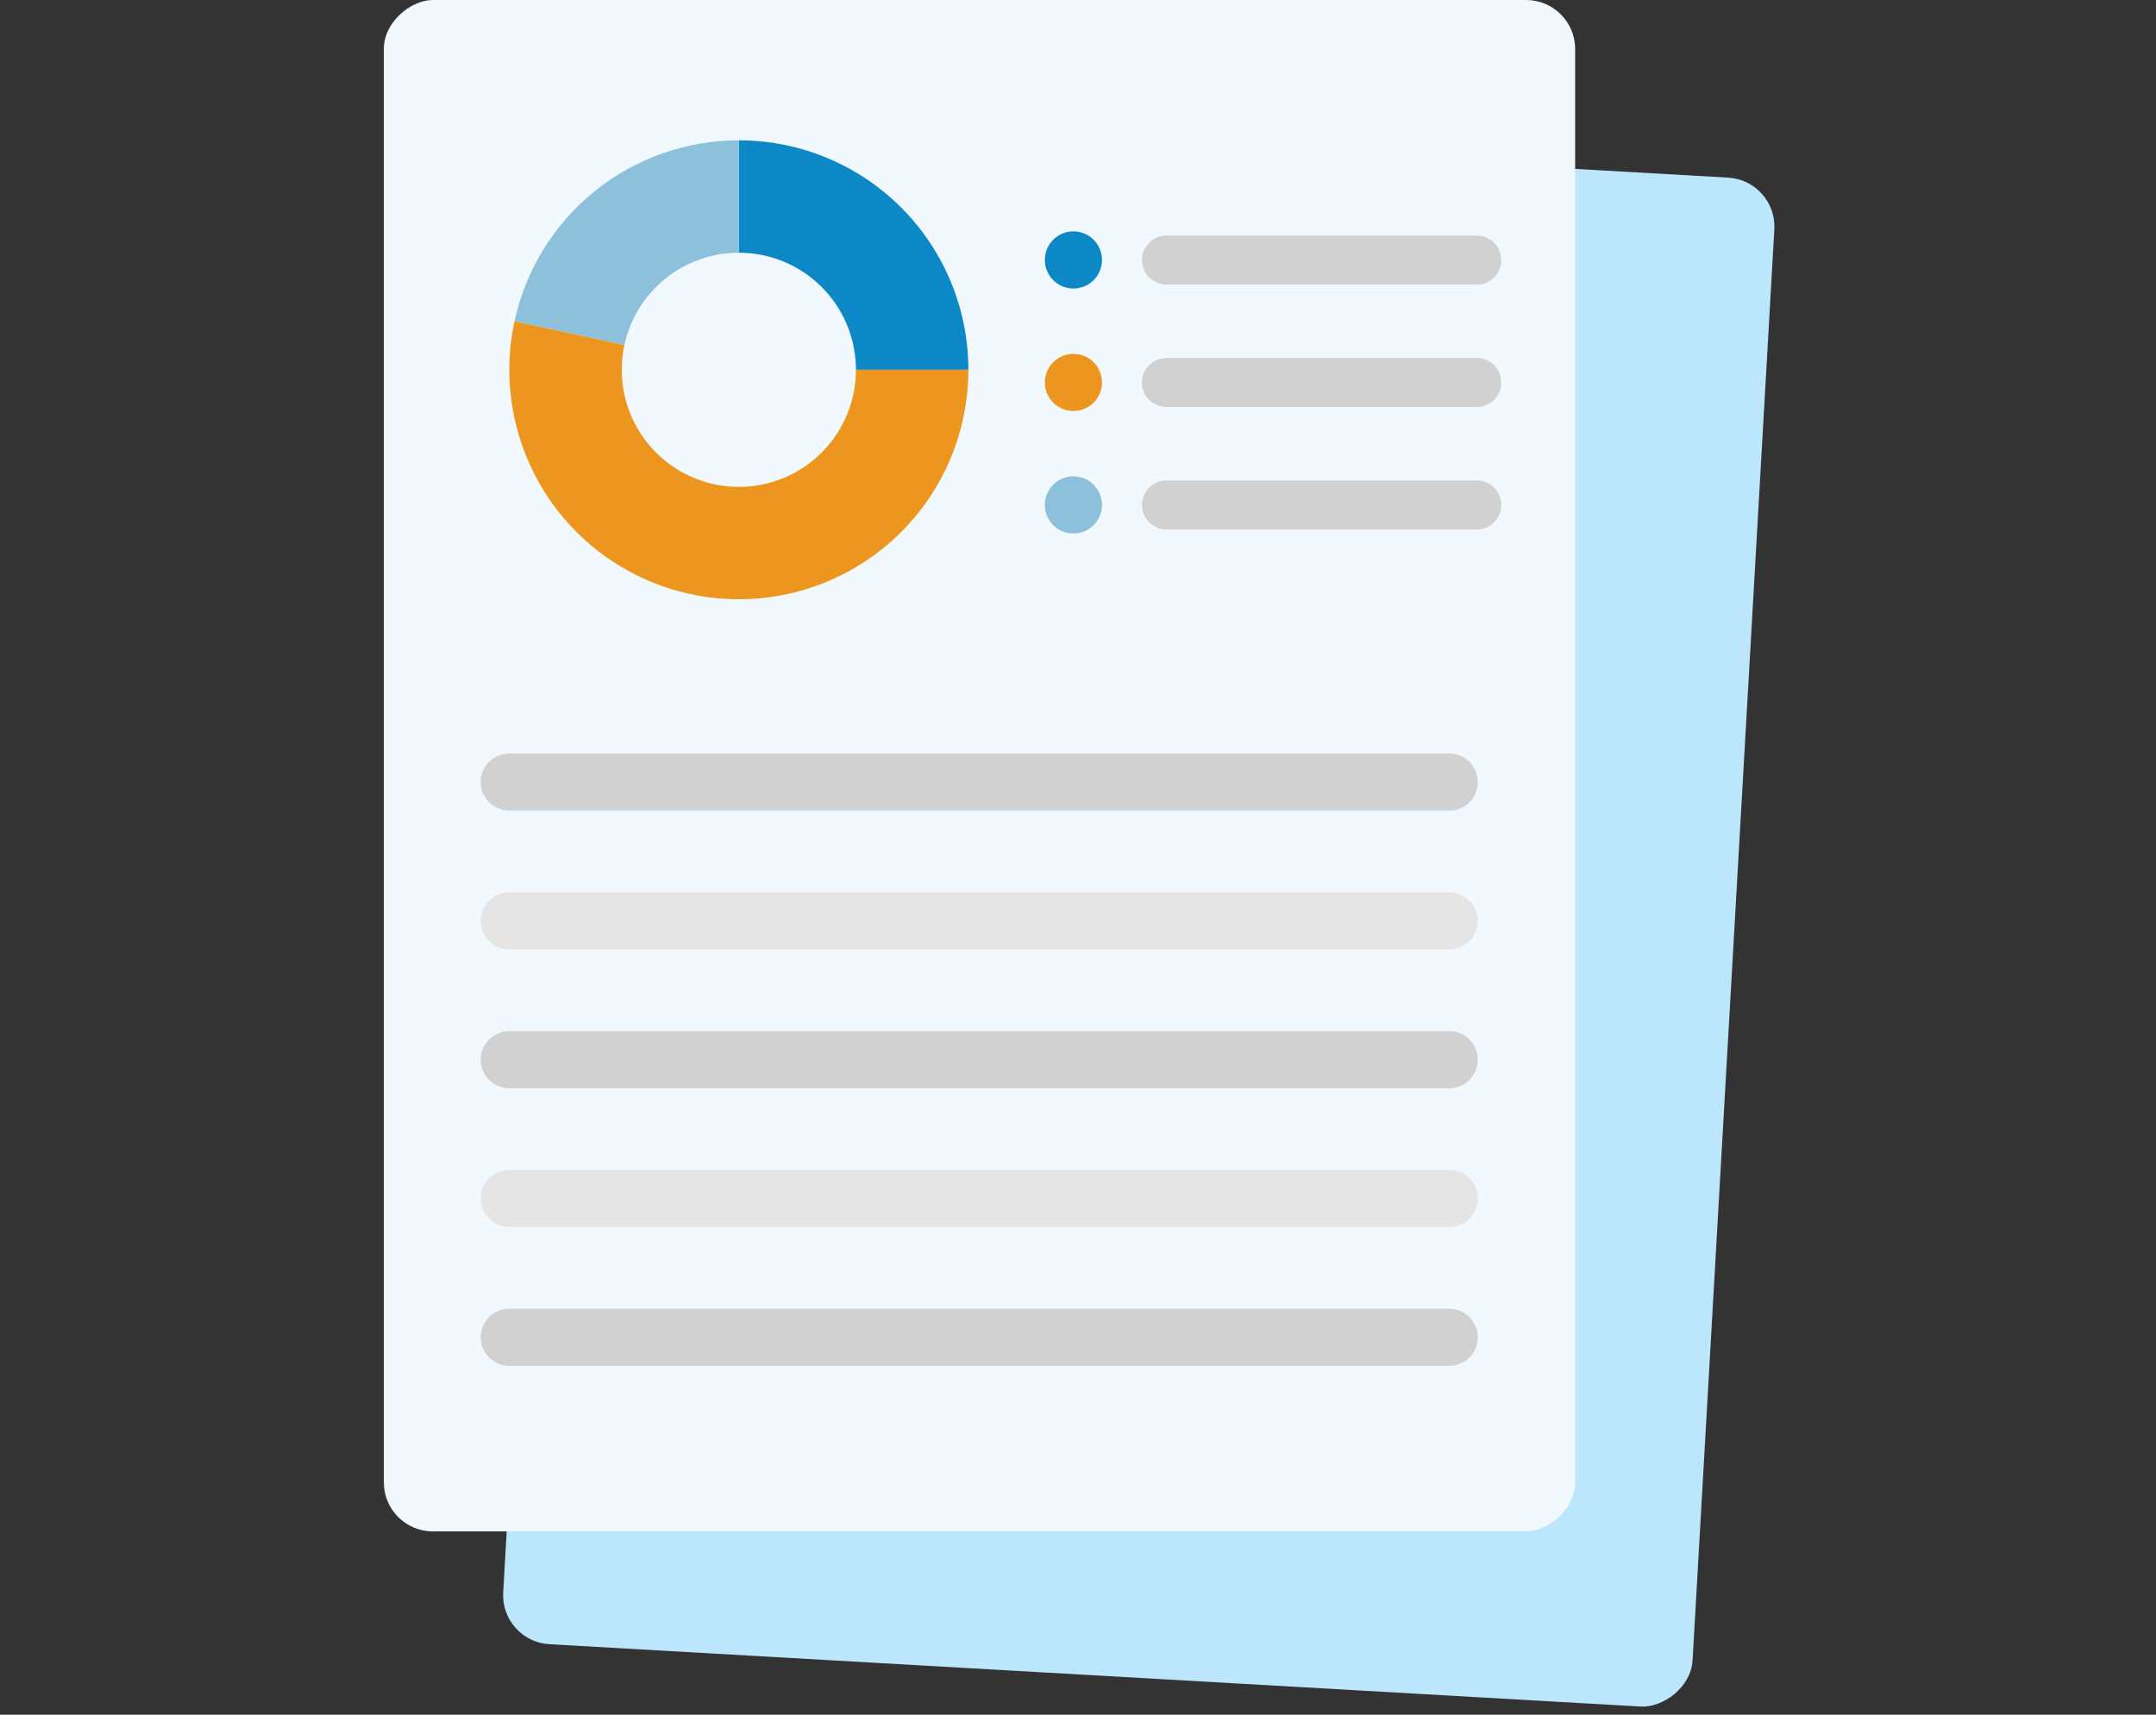 <svg width="264" height="210" viewBox="0 0 264 210" fill="none" xmlns="http://www.w3.org/2000/svg">
<rect x="0" y="0" width="264" height="210" fill="#333333" stroke="none"/>
<rect x="217.609" y="22.098" width="187.553" height="145.874" rx="6" transform="rotate(93.27 217.609 22.098)" fill="#BCE6FB"/>
<rect x="192.875" width="187.553" height="145.874" rx="6" transform="rotate(90 192.875 0)" fill="#F1F9FE"/>
<path d="M118.576 45.288C118.576 41.597 117.849 37.943 116.436 34.533C115.024 31.123 112.954 28.025 110.344 25.415C107.734 22.805 104.636 20.735 101.226 19.323C97.817 17.91 94.162 17.184 90.471 17.184L90.471 30.949C92.354 30.949 94.219 31.32 95.959 32.04C97.698 32.761 99.279 33.817 100.611 35.149C101.942 36.48 102.998 38.061 103.719 39.8C104.44 41.54 104.81 43.405 104.81 45.288H118.576Z" fill="#0B88C5"/>
<path d="M90.471 17.184C84.05 17.184 77.823 19.382 72.825 23.414C67.828 27.446 64.361 33.067 63.003 39.343L76.457 42.255C77.15 39.053 78.918 36.185 81.468 34.128C84.018 32.071 87.195 30.949 90.471 30.949V17.184Z" fill="#8CC0DB"/>
<path d="M118.576 45.288C118.576 49.23 117.746 53.129 116.141 56.73C114.536 60.331 112.191 63.554 109.259 66.19C106.326 68.825 102.872 70.814 99.121 72.028C95.37 73.241 91.405 73.652 87.485 73.233C83.565 72.814 79.776 71.575 76.366 69.596C72.956 67.618 70.001 64.943 67.692 61.748C65.382 58.552 63.772 54.906 62.964 51.047C62.156 47.188 62.169 43.203 63.002 39.349L76.456 42.258C76.031 44.224 76.025 46.258 76.437 48.226C76.849 50.195 77.671 52.055 78.849 53.686C80.027 55.316 81.535 56.681 83.275 57.69C85.015 58.7 86.948 59.332 88.948 59.546C90.948 59.759 92.971 59.55 94.885 58.931C96.799 58.312 98.561 57.297 100.057 55.952C101.553 54.608 102.749 52.963 103.568 51.126C104.387 49.288 104.81 47.299 104.81 45.288H118.576Z" fill="#ED961F"/>
<path d="M62.359 95.781L177.453 95.781" stroke="#D0D1D0" stroke-width="7" stroke-linecap="round"/>
<path d="M62.359 112.781L177.453 112.781" stroke="#E5E5E5" stroke-width="7" stroke-linecap="round"/>
<path d="M62.359 129.781L177.453 129.781" stroke="#D0D1D0" stroke-width="7" stroke-linecap="round"/>
<path d="M62.359 146.781L177.453 146.781" stroke="#E5E5E5" stroke-width="7" stroke-linecap="round"/>
<path d="M62.359 163.781L177.453 163.781" stroke="#D0D1D0" stroke-width="7" stroke-linecap="round"/>
<path d="M142.828 31.848H180.828" stroke="#D0D1D0" stroke-width="6" stroke-linecap="round"/>
<circle cx="131.438" cy="31.836" r="3.5" fill="#0B88C5"/>
<path d="M142.828 46.848H180.828" stroke="#D0D1D0" stroke-width="6" stroke-linecap="round"/>
<circle cx="131.438" cy="46.836" r="3.5" fill="#ED961F"/>
<path d="M142.828 61.848H180.828" stroke="#D0D1D0" stroke-width="6" stroke-linecap="round"/>
<circle cx="131.438" cy="61.836" r="3.5" fill="#8CC0DB"/>
</svg>

